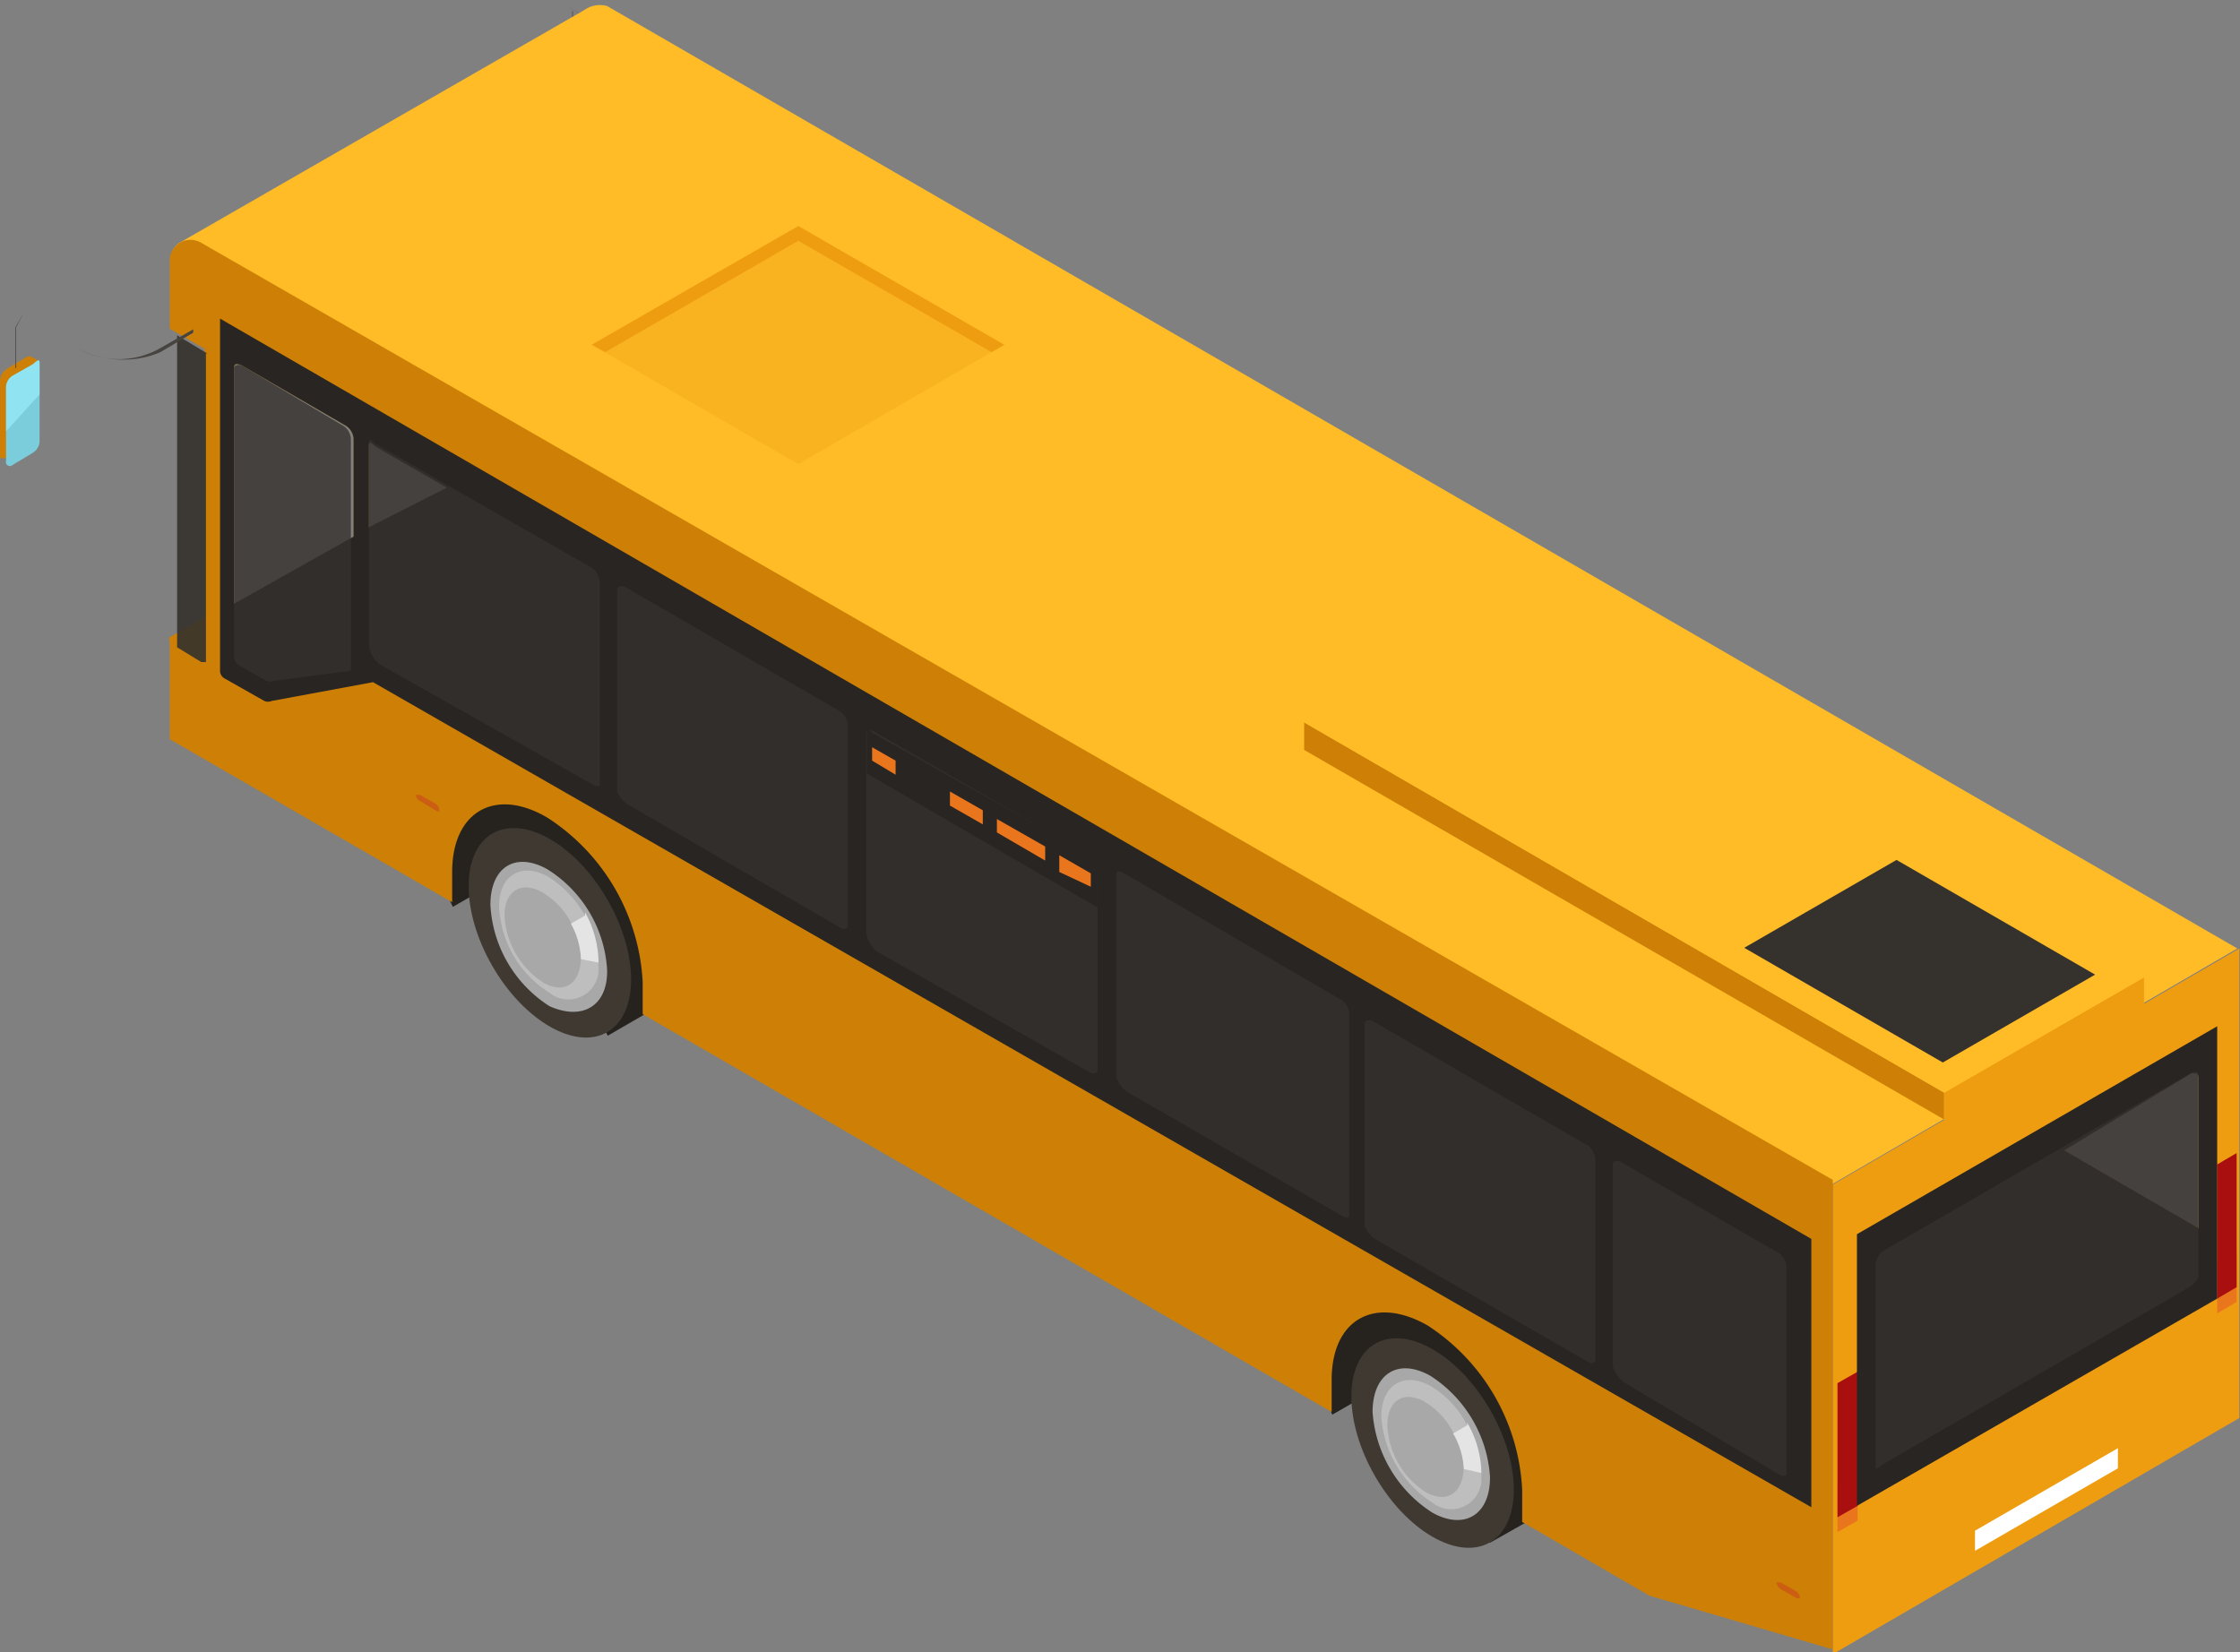 <?xml version="1.0" encoding="UTF-8"?> <svg xmlns="http://www.w3.org/2000/svg" viewBox="0 0 33.39 24.63"><rect x="0" y="0" width="33.39" height="24.63" fill="#808080" stroke="none"/> <defs> <style>.cls-1{isolation:isolate;}.cls-2{fill:#cd8005;}.cls-14,.cls-3{fill:#ee9d11;}.cls-4{fill:#47433f;}.cls-5{fill:#26231f;}.cls-6{fill:#3f3932;}.cls-7{fill:#a8a8a8;}.cls-8{fill:#bebebe;}.cls-9{fill:#e4e4e4;}.cls-10{fill:#ffbc27;}.cls-11,.cls-19,.cls-21{fill:#35312d;}.cls-11{opacity:0.9;}.cls-12{fill:#7bcddb;}.cls-13{fill:#9ff1ff;opacity:0.6;}.cls-14{opacity:0.3;}.cls-15{fill:#cb5e12;}.cls-16{fill:#e9751c;}.cls-17{fill:#aa0f0f;}.cls-18{fill:#282523;}.cls-19{opacity:0.8;}.cls-20{fill:#fff;}</style> </defs> <g id="Слой_2" data-name="Слой 2"> <g id="картинка"> <g id="_2" data-name="2"> <g class="cls-1"> <path class="cls-2" d="M8.65.6a.11.11,0,0,0-.08,0L8.28.78a.21.21,0,0,0-.1.17v1.1a.06.06,0,0,0,0,.06l.09.05L8.74.65Z"></path> <path class="cls-3" d="M8.77.71c0-.06,0-.09-.11-.06L8.37.83A.22.22,0,0,0,8.26,1V2.1c0,.06,0,.09.1.06L8.67,2a.23.23,0,0,0,.1-.17Z"></path> </g> <path class="cls-4" d="M8.42.77s0,0,0,0V0a0,0,0,0,1,0,0l0,0V.74A0,0,0,0,1,8.42.77Z"></path> <path class="cls-4" d="M8.53.7s0,0,0,0V.16l-.1-.1a0,0,0,0,1,0,0h0l.11.11a0,0,0,0,1,0,0V.67A0,0,0,0,1,8.53.7Z"></path> <path class="cls-4" d="M8.71,1.57l0,0s0,0,0,0l.6-.35A.32.32,0,0,0,9.46.87a.34.34,0,0,0-.17-.3L8.41.07a0,0,0,0,1,0,0,0,0,0,0,1,0,0l.88.51a.39.39,0,0,1,.21.35.42.42,0,0,1-.21.35l-.6.34A0,0,0,0,1,8.71,1.57Z"></path> <polygon class="cls-5" points="20.78 18.51 19.32 18.96 19.44 20.21 19.86 21.09 22.61 19.51 20.78 18.51"></polygon> <polygon class="cls-5" points="7.67 10.94 6.2 11.39 6.33 12.64 6.75 13.52 9.49 11.94 7.67 10.94"></polygon> <g id="Axonometric_Cylinder" data-name="Axonometric Cylinder"> <path class="cls-5" d="M22.11,19.67a.86.86,0,0,0-.86-.08l-.76.44L22.21,23l.76-.43a.85.85,0,0,0,.35-.78A2.69,2.69,0,0,0,22.11,19.67Z"></path> <ellipse id="Cylinder_face" data-name="Cylinder face" class="cls-6" cx="21.35" cy="21.51" rx="0.99" ry="1.71" transform="translate(-7.89 13.56) rotate(-30)"></ellipse> </g> <g class="cls-1"> <path class="cls-7" d="M21.35,22.55a1.94,1.94,0,0,1-.89-1.5c0-.57.38-.81.86-.54a1.94,1.94,0,0,1,.89,1.5C22.22,22.58,21.83,22.82,21.35,22.55Z"></path> <path class="cls-7" d="M21.26,22.25a1.25,1.25,0,0,1-.58-1c0-.37.24-.53.56-.35a1.27,1.27,0,0,1,.58,1C21.82,22.26,21.57,22.42,21.26,22.25Z"></path> <path class="cls-8" d="M22.08,22v-.06a1.53,1.53,0,0,0-.21-.69,1.43,1.43,0,0,0-.55-.59c-.41-.22-.73,0-.73.46a1.65,1.65,0,0,0,.76,1.28A.45.45,0,0,0,22.08,22Zm-.82.25a1.25,1.25,0,0,1-.58-1c0-.37.24-.53.56-.35a1.15,1.15,0,0,1,.42.45,1.16,1.16,0,0,1,.16.53v0C21.8,22.28,21.56,22.41,21.26,22.25Z"></path> <path class="cls-9" d="M21.87,21.25l-.21.12a1.16,1.16,0,0,1,.16.53v0l.26.06v-.06a1.53,1.53,0,0,0-.21-.69Z"></path> </g> <g id="Axonometric_Cylinder-2" data-name="Axonometric Cylinder"> <path class="cls-5" d="M9,12.08A.83.83,0,0,0,8.09,12l-.76.44,1.73,3L9.82,15a.87.87,0,0,0,.34-.78A2.65,2.65,0,0,0,9,12.08Z"></path> <ellipse id="Cylinder_face-2" data-name="Cylinder face" class="cls-6" cx="8.2" cy="13.91" rx="0.99" ry="1.71" transform="translate(-5.86 5.96) rotate(-30)"></ellipse> </g> <g class="cls-1"> <path class="cls-7" d="M8.19,15a1.91,1.91,0,0,1-.88-1.51c0-.56.37-.8.85-.53a1.9,1.9,0,0,1,.89,1.5C9.06,15,8.68,15.22,8.19,15Z"></path> <path class="cls-7" d="M8.1,14.65a1.27,1.27,0,0,1-.58-1c0-.37.25-.52.56-.35a1.22,1.22,0,0,1,.58,1C8.67,14.67,8.42,14.83,8.1,14.65Z"></path> <path class="cls-8" d="M8.92,14.4v-.05a1.55,1.55,0,0,0-.2-.7,1.62,1.62,0,0,0-.55-.58c-.41-.23-.74,0-.73.45a1.6,1.6,0,0,0,.75,1.28A.45.45,0,0,0,8.92,14.4Zm-.82.25a1.27,1.27,0,0,1-.58-1c0-.37.25-.52.56-.35a1.17,1.17,0,0,1,.43.45,1.18,1.18,0,0,1,.15.53v0C8.65,14.68,8.4,14.82,8.1,14.65Z"></path> <path class="cls-9" d="M8.72,13.65l-.21.12a1.18,1.18,0,0,1,.15.53v0l.26.05v-.05a1.55,1.55,0,0,0-.2-.7Z"></path> </g> <g class="cls-1"> <path class="cls-3" d="M33.38,14.14l-6.06,3.52v7l6.06-3.52Zm-.61,4.17-2-1.16L32.67,16c.06,0,.1,0,.1.06Z"></path> <path class="cls-10" d="M9.05.09a.4.4,0,0,0-.34.06l-6,3.45a.28.28,0,0,0-.16.28l.5-.22,24.25,14,6.05-3.52Z"></path> <path class="cls-2" d="M3,3.62a.31.31,0,0,0-.47.28v1a.05.05,0,0,0,0,0l.52.3v4l-.52.3a.08.08,0,0,0,0,.07v1.45l4.21,2.43V13c0-.9.64-1.27,1.42-.81a3.11,3.11,0,0,1,1.42,2.45v.48l10.27,5.93v-.48c0-.9.64-1.26,1.43-.81a3.1,3.1,0,0,1,1.41,2.45v.48l1.9,1.1,2.73.8v-7ZM5.27,8,3.49,9V5.5c0-.06,0-.09.1-.06l1.57.91a.25.25,0,0,1,.11.19Zm.23-.14V6.66c0-.07,0-.09.1,0l1.06.61Z"></path> <path class="cls-11" d="M3.09,5.27,2.64,5V9.65L3,9.87s.07,0,.07,0V5.27Z"></path> </g> <g id="Axonometric_Cube" data-name="Axonometric Cube"> <polygon id="Cube_face_-_left" data-name="Cube face - left" class="cls-2" points="28.98 16.29 19.44 10.77 19.44 11.18 28.98 16.69 28.98 16.29"></polygon> <polygon id="Cube_face_-_right" data-name="Cube face - right" class="cls-3" points="31.96 15.07 28.98 16.79 28.98 16.29 31.96 14.57 31.96 15.07"></polygon> <polygon id="Cube_face_-_top" data-name="Cube face - top" class="cls-10" points="28.98 16.29 19.44 10.77 22.41 9.05 31.96 14.57 28.98 16.29"></polygon> </g> <g class="cls-1"> <path class="cls-2" d="M.47,5.32a.08.08,0,0,0-.07,0L.1,5.5a.23.23,0,0,0-.1.17v1.1a.06.06,0,0,0,0,.06l.09,0L.56,5.37Z"></path> <path class="cls-12" d="M.59,5.43c0-.06,0-.09-.1,0l-.3.17a.21.21,0,0,0-.1.17v1.1a.06.06,0,0,0,.1.06l.3-.18a.21.21,0,0,0,.1-.17Z"></path> <path class="cls-13" d="M.59,5.88V5.43c0-.06,0-.09-.1,0l-.3.17a.21.21,0,0,0-.1.17v.66Z"></path> </g> <path class="cls-4" d="M.35,5.42a0,0,0,0,1,0,0v-.7a0,0,0,0,1,0,0,0,0,0,0,1,0,0v.7S.37,5.42.35,5.42Z"></path> <path class="cls-4" d="M.23,5.49a0,0,0,0,1,0,0V4.88l.12-.21a0,0,0,0,1,0,0,0,0,0,0,1,0,0l-.11.21v.55S.25,5.49.23,5.49Z"></path> <polygon class="cls-14" points="14.97 5.14 11.9 6.92 8.82 5.14 11.9 3.37 14.97 5.14"></polygon> <polygon class="cls-3" points="11.9 3.59 14.78 5.25 14.97 5.14 11.9 3.37 8.82 5.14 9.02 5.25 11.9 3.59"></polygon> <path class="cls-15" d="M26.77,23.82l-.23-.13a.15.15,0,0,1-.06-.1v0s0,0,.06,0l.23.13a.13.13,0,0,1,.06.1v0S26.8,23.84,26.77,23.82ZM6.55,12.08v0a.13.13,0,0,0-.06-.1l-.23-.13s-.06,0-.06,0v0a.1.1,0,0,0,.06.09l.23.14S6.55,12.12,6.55,12.08Z"></path> <path class="cls-16" d="M33.34,19.41l-.29.17v-.73l.29-.17Zm-5.65,2.53-.3.17v.73l.3-.17Z"></path> <path class="cls-17" d="M33.34,19.19l-.29.17v-2l.29-.17Zm-5.65,1.26-.3.17v2l.3-.17Z"></path> <path class="cls-18" d="M27.68,18.4v4.05l5.37-3.09V15.3Zm5.09-.09-2-1.16L32.67,16c.06,0,.1,0,.1.06Z"></path> <path class="cls-18" d="M3.28,4.75V10a.13.13,0,0,0,.06.11l.6.34a.14.14,0,0,0,.11,0l1.51-.28h0L27,22.47v-4ZM5.27,8,3.49,9V5.5c0-.06,0-.09.1-.06l1.57.91a.25.25,0,0,1,.11.19Zm.23-.14V6.66c0-.07,0-.09.1,0l1.06.61Z"></path> <path class="cls-19" d="M5.5,9.62v-3c0-.07,0-.09.1,0L8.83,8.47a.29.29,0,0,1,.11.19v3c0,.06,0,.08-.08.05L5.67,9.91A.42.42,0,0,1,5.5,9.62Zm-1.94.3.41.23a.14.14,0,0,0,.11,0L5.23,10a0,0,0,0,0,0,0V6.54a.25.25,0,0,0-.11-.19L3.59,5.44c-.06,0-.1,0-.1.06V9.79A.17.17,0,0,0,3.56,9.92Z"></path> <path class="cls-19" d="M9.37,12l3.19,1.85s.08,0,.08-.05v-3a.29.29,0,0,0-.11-.19L9.3,8.74c-.06,0-.1,0-.1.06v3A.42.42,0,0,0,9.37,12Z"></path> <path class="cls-19" d="M16.64,16.06v-3c0-.07,0-.09.1-.05L20,14.91a.27.27,0,0,1,.11.18v3c0,.06,0,.08-.08.05l-3.19-1.84A.42.42,0,0,1,16.64,16.06Z"></path> <path class="cls-19" d="M20.51,18.48l3.19,1.84c.05,0,.08,0,.08-.05v-3a.29.29,0,0,0-.11-.19l-3.23-1.87c-.06,0-.1,0-.1.06v3A.44.44,0,0,0,20.51,18.48Z"></path> <path class="cls-19" d="M24.21,20.61,26.55,22c.05,0,.08,0,.08,0V18.87a.29.29,0,0,0-.1-.18l-2.39-1.38c-.06,0-.1,0-.1.06v3A.46.46,0,0,0,24.21,20.61Z"></path> <path class="cls-19" d="M13.08,14.19,16.27,16c.05,0,.09,0,.09-.05v-3a.31.31,0,0,0-.11-.19L13,10.89c-.06,0-.09,0-.09,0v3A.45.45,0,0,0,13.08,14.19Z"></path> <path class="cls-18" d="M16.25,12.75a.31.31,0,0,1,.11.19v.59l-3.44-2v-.6c0-.07,0-.09.09,0Z"></path> <path class="cls-16" d="M15.79,12.75l.47.27v.2L15.79,13Zm-.93-.34.72.42v-.21l-.72-.41Zm-.7-.4.49.28v-.21l-.49-.28ZM13,11.34l.35.21v-.21l-.35-.2Z"></path> <path class="cls-19" d="M32.77,19.05v-3c0-.07,0-.09-.1-.06l-4.6,2.66a.29.29,0,0,0-.11.19v3c0,.06,0,.08.09,0l4.55-2.63A.44.44,0,0,0,32.77,19.05Z"></path> <polygon class="cls-20" points="31.57 21.89 29.44 23.12 29.44 22.82 31.57 21.59 31.57 21.89"></polygon> <path class="cls-4" d="M1.8,5.36a1.37,1.37,0,0,1-.65-.17l-.8-.47a0,0,0,0,1,0,0s0,0,0,0l.8.47a1.25,1.25,0,0,0,1.24,0l.49-.28a0,0,0,1,1,0,.05l-.49.29A1.37,1.37,0,0,1,1.8,5.36Z"></path> <polygon class="cls-21" points="31.23 14.53 28.96 15.84 26 14.13 28.27 12.82 31.23 14.53"></polygon> </g> </g> </g> </svg> 